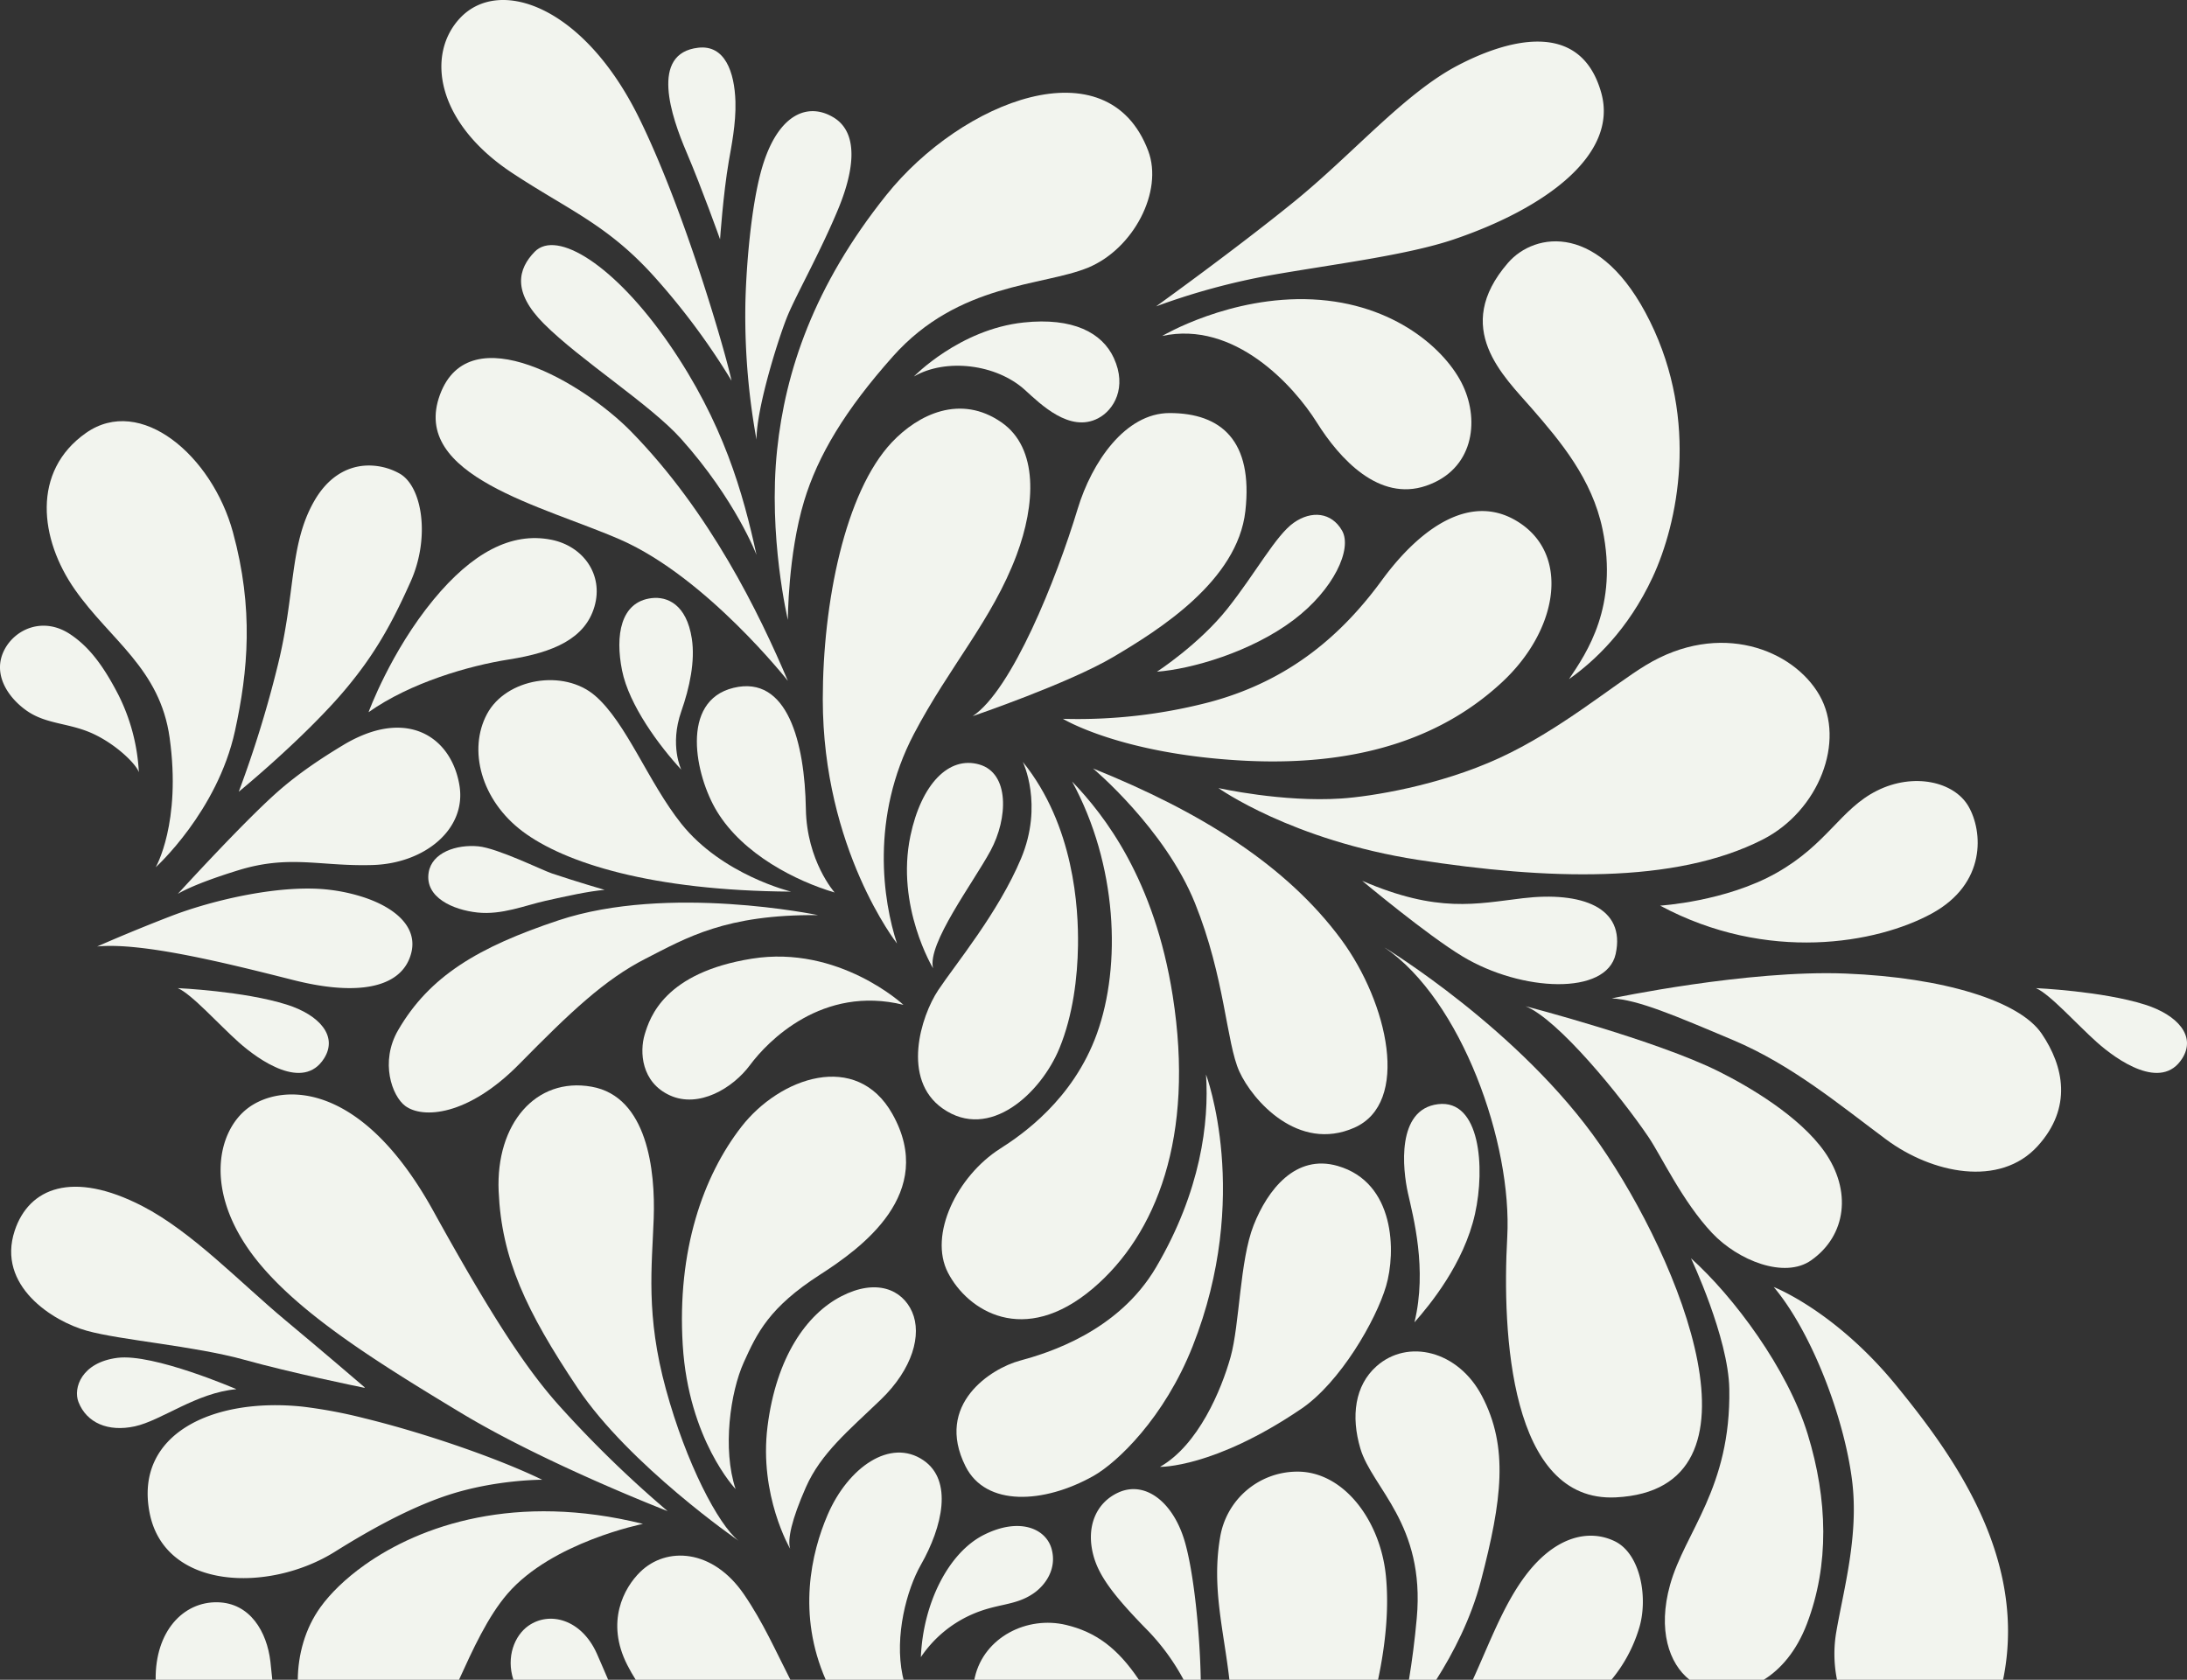 <svg xmlns="http://www.w3.org/2000/svg" xmlns:xlink="http://www.w3.org/1999/xlink" width="1255.226" height="964.391" viewBox="0 0 1255.226 964.391"><rect x="0" y="0" width="1255.226" height="964.391" fill="#333333" stroke="none"/><defs><clipPath id="a"><rect width="1255.226" height="964.391" fill="#f2f4ee"></rect></clipPath></defs><g clip-path="url(#a)"><path d="M252.529,226.558C235.2,273.437,312.092,290.521,356.2,309.891c49.334,21.667,96,81,96,81-16.492-38.862-44.666-96.833-90-143.166-26.653-27.242-92.666-67.167-109.666-21.167" fill="#f2f4ee"></path><path d="M306.862,144.556c-9.547,9.8-13,23,5.332,41.333,21.036,21.037,61.108,46.385,78.668,66,31.332,35,43.332,66.667,43.332,66.667-7.665-35.333-19-76-50.332-121.333-31.173-45.1-64.333-65.667-77-52.667" fill="#f2f4ee"></path><path d="M293.862,99.224c32.5,21.5,54.917,29.668,82.167,60.168a401.128,401.128,0,0,1,43.833,59.165c-3.25-15.5-26.871-97.772-53.233-151.165-31.6-64-80.1-81-102.6-57-19.587,20.892-13.75,60,29.833,88.832" fill="#f2f4ee"></path><path d="M400.779,27.391c-27.957,3.165-15.5,39.5-6.75,60s19.25,50,19.25,50,1.75-25.75,5-44.75c1.38-8.074,4.213-21.61,3.83-34.278-.517-17.144-6.092-32.7-21.33-30.972" fill="#f2f4ee"></path><path d="M478.279,67.343c-14.322-8.546-30.75-2.2-40,26.048-7.427,22.683-10.267,63.546-10.5,83.25a396.547,396.547,0,0,0,6.415,75.75c0-18.758,13.167-60,18-71.5,5.243-12.476,18.679-36.324,28.834-60.75,8.039-19.34,13.25-43.25-2.75-52.8" fill="#f2f4ee"></path><path d="M659.029,86.641c-23.239-61.747-107-28.75-150.25,25.25-41.89,52.3-58.025,101.6-62.744,146.25-5.256,49.75,6.16,97.75,6.16,97.75s0-37.335,9.334-68.25c7.868-26.065,23.5-52.184,51-83.073,37.68-42.326,86-40.177,112-50.927s43.25-43.75,34.5-67" fill="#f2f4ee"></path><path d="M639.279,205.545c-6.7-14.558-23.5-23.4-51.75-20.4-36.8,3.908-63,31-63,31,18.25-10.6,47.25-7.25,63.75,7.75,9.022,8.2,25.75,24.75,42,16.25,9.078-4.749,16.75-17.75,9-34.6" fill="#f2f4ee"></path><path d="M583.5,318.556c10.731-28.676,12.693-61.187-8.67-76.052-23.628-16.441-47.823-4.567-62.9,11.387-27.027,28.6-39.7,92.5-39.69,147.548.006,86,42.591,140.244,42.591,140.244-8.025-24.358-15.4-72.434,9.7-120.292,20.368-38.841,45-65.5,58.972-102.835" fill="#f2f4ee"></path><path d="M618.529,292.142c-12.321,40.688-37.751,104-60.251,119,0,0,55-18.75,80.75-34s71.25-43.5,75.75-83.75-13.724-56.25-43.5-56.25c-25.5,0-44.658,28.278-52.749,55" fill="#f2f4ee"></path><path d="M664.029,385.641c19.75-1.5,54-11.25,78.482-29.75,22.953-17.341,33.768-40.75,27.768-51.25s-17.5-11.75-27.768-4.5-21.732,28.75-37.982,49.25-40.5,36.25-40.5,36.25" fill="#f2f4ee"></path><path d="M836.508,37.659c-30.643,16.12-59.98,50.732-94,78.335s-78.983,59.9-78.983,59.9a391.272,391.272,0,0,1,65.7-17.88c35.733-6.307,78.15-11.4,105.3-20.62,52.159-17.705,94.5-48.5,84.5-84.146-12.3-43.851-56.52-29.264-82.52-15.586" fill="#f2f4ee"></path><path d="M818.529,278.891c27-9.25,30.75-36.75,21.25-57.25s-39.25-47.5-86.5-49.75-86.25,21-86.25,21c41.5-9,75.5,28.5,88.735,49.613s35.765,45.637,62.765,36.387" fill="#f2f4ee"></path><path d="M316.529,309.891c-23.177-4.675-45.668,7.667-67.668,34.333-24.688,29.927-37.332,64.667-37.332,64.667,23.97-16.966,57.429-26.651,80.617-30.294,25.715-4.039,43.715-12.039,49.049-30.373s-6.5-34.669-24.666-38.333" fill="#f2f4ee"></path><path d="M865.529,150.891c-32.5,37.5-2.5,65,13.75,83.71s34.5,40.29,40.5,69.29c9.168,44.319-9,70.75-19.25,86,14.5-10.25,33.925-28.248,48-58.5,14.422-31,26.75-89.5-1.5-146.833s-66.1-51.438-81.5-33.667" fill="#f2f4ee"></path><path d="M1252.508,607.641c8.147-12.921-2.909-25-21.331-30.85-24.571-7.8-62.648-9.494-62.648-9.494,8,3.405,23.5,20.844,35,31.094s37,28.25,48.979,9.25" fill="#f2f4ee"></path><path d="M421.029,394.891c-31,7.5-22,50.5-9.5,71,15.092,24.753,45.5,40,67.5,46.5,0,0-16-18-16.5-48-.634-38.008-10.5-77-41.5-69.5" fill="#f2f4ee"></path><path d="M397.069,366.642c-3.041-19.751-14.176-24.294-23.041-23.251-17.938,2.11-21,21.5-17,41.5s21.5,43.5,34,57c0,0-6.868-13.928,0-33.5,4.785-13.638,8.023-28.878,6.041-41.749" fill="#f2f4ee"></path><path d="M341.529,399.391c-18-15.5-51-10-62,10.5s-3.5,49.5,20.5,67.5,74,34,154,34.5c0,0-39.5-9.5-63-39-18.992-23.84-31.5-58-49.5-73.5" fill="#f2f4ee"></path><path d="M274.029,523.891c14,1.5,27.219-4.061,39.06-6.714,12.134-2.719,24.829-5.527,33.94-6.286,0,0-15.972-4.637-30.349-9.473-5.653-1.9-31.146-14.484-42.151-15.527-12.543-1.189-26.636,3.549-28.5,15-2.336,14.341,14,21.5,28,23" fill="#f2f4ee"></path><path d="M232.529,634.891c10,7.5,36,6,65.5-24s49-48.5,72.5-60.5,46-25.5,99-25c0,0-86-18-149,3-46.071,15.356-74,32-92,63-10.621,18.29-3.483,37.888,4,43.5" fill="#f2f4ee"></path><path d="M384.529,628.891c16.5,7.5,36-4,46-17.5s41.5-46,88-34.5c0,0-37-34.5-87-26.5s-58.5,33.5-61.5,43.5-2,27.5,14.5,35" fill="#f2f4ee"></path><path d="M568.529,488.391c10-18.5,11-44.5-6.5-49.5s-33.273,11.327-39.5,41c-8.5,40.5,13,76,13,76-3.5-14,23-49,33-67.5" fill="#f2f4ee"></path><path d="M541.029,636.391c27,19,56.5-9,67-34.5,7.849-19.063,10.419-40.915,10.685-58.982.315-21.518-2.185-69.018-31.685-105.518,0,0,12,24.5-1,55.5s-37.5,60.5-47.5,75.5-21.319,51.239,2.5,68" fill="#f2f4ee"></path><path d="M627.328,739.672c36.252-30.78,58.507-86.876,45.747-167.991-10.5-66.747-39-103.5-57.747-122.994,25.935,47.674,28.4,105.421,14.25,144.743-13.673,38-43.334,58.256-55.5,66-24.748,15.749-41.247,49.5-30,71.246s43.5,42.749,83.246,9" fill="#f2f4ee"></path><path d="M610.079,412.69s33,20.249,103.495,24,116.994-15.749,148.492-45,39-71.247,11.25-90.746-57.747,1.5-80.246,32.249-52.393,57.312-98.245,69.746a299.029,299.029,0,0,1-84.746,9.75" fill="#f2f4ee"></path><path d="M1044.308,399.192c-15-26.249-57.211-43.1-99.745-17.25-19.075,11.6-49.4,37.339-84,53.248-34.777,15.99-73.828,22.121-90.745,23.249-33.748,2.25-70.5-6-70.5-6s42,30,114.745,41.248,146.993,14.214,197.739-11.749c32.249-16.5,47.5-56.5,32.5-82.746" fill="#f2f4ee"></path><path d="M627.328,441.187s41.248,34.5,58.5,77.246,18,80.246,25.5,96.745,33.749,46.5,66,32.249,19.329-71.584-7.5-107.995c-31.5-42.747-81-73.5-142.493-98.245" fill="#f2f4ee"></path><path d="M874.066,515.685c-26.822,3.179-48.747,8.75-92.245-10,0,0,37.32,31.242,57.747,43.5,33.748,20.249,82.5,22.5,87.746-1.5,5.848-26.739-19.5-36-53.248-32" fill="#f2f4ee"></path><path d="M1129.805,462.938c-8.25-14.249-31.5-19.5-52.5-9s-28.5,30.749-57.747,47.248-66.746,18.749-66.746,18.749c61.5,33,124.493,21.749,155.992,4.5s29.249-47.248,21-61.5" fill="#f2f4ee"></path><path d="M1059.309,558.933c-56.247-2.25-134.243,14.25-134.243,14.25,15,.75,36,9.749,69.746,24s61.5,37.5,87.746,57,65.247,27.749,87,3.75c19.942-22.005,15-45.747,2.25-64.5s-56.248-32.249-112.495-34.5" fill="#f2f4ee"></path><path d="M1039.529,723.557c20.332-14.332,23.32-40.106,7.667-62.332-14.422-20.478-43.368-37.412-60.63-46.043-36-18-110.995-37.5-110.995-37.5,18.749,7.5,54.748,51.748,70.5,75,7.423,10.958,19.553,37.129,36.59,55.21,14.835,15.744,41.531,26.479,56.871,15.666" fill="#f2f4ee"></path><path d="M927.318,859.67c91.495-4.5,36.748-136.493-9-202.49S794.574,543.936,794.574,543.936c44.248,30,73.5,112.494,70.5,166.491-3.038,54.683,1.532,152.229,62.247,149.243" fill="#f2f4ee"></path><path d="M846.574,696.928c5.954-26.787,2.932-65.974-21.249-63-24.047,2.96-20.249,37.5-17.249,51s11.2,43.63,3.75,74.247c8.7-9.867,28.392-33.653,34.748-62.247" fill="#f2f4ee"></path><path d="M746.779,808.891c22.5-15.25,43-51,48.75-70.5s5.282-59.465-27.75-69c-24.25-7-40.25,13.75-48.25,34s-8,57-13.25,75.75-18.5,50.5-40.5,63c0,0,30.766.8,81-33.25" fill="#f2f4ee"></path><path d="M627.529,847.391c13.677-7.679,40.742-33.38,57-74.5,34-86,7.666-156,7.666-156,1.834,27.5-3,67-28.666,110.667-21.814,37.11-62.334,49.334-78.334,53.666s-49,24.834-31,60.668c11.637,23.164,44.834,21.5,73.334,5.5" fill="#f2f4ee"></path><path d="M321.279,807.391c-19.1-21.178-39.25-51.833-72.584-112.167-13.1-23.706-26.554-39.723-39.433-50.123-28.26-22.821-53.744-18.6-66.566-9.21-18.667,13.668-26.335,50.333,6.334,89.667,14.611,17.593,35.491,34.154,60.232,50.847,16.927,11.421,35.662,22.9,55.433,34.819,48.666,29.334,118.5,56.334,118.5,56.334a649.507,649.507,0,0,1-61.915-60.167" fill="#f2f4ee"></path><path d="M382.194,797.557c-11.667-42.667-8-70.333-7-98s-3.666-70-35.666-75.667-55,21.334-53.334,60,15.667,68.666,45.334,113,92.333,87.666,92.333,87.666c-11.667-9.332-30-44.335-41.667-87" fill="#f2f4ee"></path><path d="M470.527,731.89c23.79-15.313,67.333-46.666,41.667-92.334-20.568-36.6-64.667-21-86.667,7.333s-37,71-33.667,125.334,30.334,82.666,30.334,82.666c-7.666-23-3-55.665,4.665-72.665s14.668-31.667,43.668-50.334" fill="#f2f4ee"></path><path d="M505.526,803.557c18.333-17.666,23.667-37.332,18-50.332s-20.667-19.334-40.667-9-37.333,35-42.333,74.666,13,70.333,13,70.333c-1.667-5.333.81-16.749,9-35.334,8.667-19.665,24.667-32.665,43-50.333" fill="#f2f4ee"></path><path d="M229.362,271.891a36.016,36.016,0,0,0-20.1-4.551c-10.254.776-21.137,6.427-29.233,20.884-14,25-10.334,52.334-20.667,94a647.852,647.852,0,0,1-22.334,72.334s29-23.667,52.541-49a243.067,243.067,0,0,0,19.693-23.924c11.261-15.708,18.832-30.751,26.433-47.743,11.334-25.333,6.667-54.667-6.333-62" fill="#f2f4ee"></path><path d="M263.7,450.891c-4.125-24.754-24.667-40.9-54.434-29.256a81.032,81.032,0,0,0-12.167,6.054c-12.488,7.506-25.841,16.365-37.732,26.869-20,17.667-57.334,58.666-57.334,58.666s7.938-5.359,35-13.666c27.883-8.559,45.174-2.7,72.233-2.856,1.569-.008,3.165-.034,4.8-.087,29.9-.975,53.795-20.736,49.63-45.724" fill="#f2f4ee"></path><path d="M744.279,844.891a44.926,44.926,0,0,0-44,37.75c-4.9,28.682,2.019,52.882,5.332,81.75h85.312c4.42-20.828,6.346-41.4,4.5-59.771-3.226-32.062-24.559-60.063-51.142-59.729" fill="#f2f4ee"></path><path d="M369.029,874.891c-72.873-18.126-127.675.786-159.767,23.6-11.286,8.022-19.769,16.526-25.233,24.071-9.086,12.547-12.991,27.684-13.121,41.833h92.535c7.9-17.32,16.505-36.308,27.918-49.5,25.668-29.667,77.668-40,77.668-40" fill="#f2f4ee"></path><path d="M303.241,933.416c-7.881,5.577-12.852,17.78-8.578,30.975h54.4c-2.335-5.373-4.479-10.511-6.489-15-8.885-19.857-27.242-24.526-39.331-15.971" fill="#f2f4ee"></path><path d="M367.529,902.391c-9.53,9.271-20.031,28.9-7.5,53.5,1.517,2.979,3.134,5.8,4.847,8.5h88.771c-8.441-16.538-15.7-33.084-26.7-49.123-18.028-26.269-44.534-27.357-59.414-12.877" fill="#f2f4ee"></path><path d="M528.529,898.391c12.5-22,18.449-48.4,1.5-60-19-13-43.25,4-55,31.25-9.457,21.933-17.52,57.248-1.091,94.75h44.687c-.226-.851-.427-1.686-.6-2.5-4.75-22.75,2.448-49.33,10.5-63.5" fill="#f2f4ee"></path><path d="M603.529,889.141c-3.25-11.5-18.25-18.25-38.75-8s-35,39.5-36.25,70.25a68.492,68.492,0,0,1,29.25-24.5c14.75-6.5,24.652-4.809,35.25-12,7-4.75,13.75-14.25,10.5-25.75" fill="#f2f4ee"></path><path d="M611.862,932.892c-22.333-5.333-47,7-52.333,30-.117.5-.219,1-.315,1.5h94.46c-12.322-18.345-24.88-27.456-41.812-31.5" fill="#f2f4ee"></path><path d="M641.861,856.893c-12.783,5.835-18.667,19.667-14.333,36,3.152,11.882,11.666,23.333,31.666,43.667a127.135,127.135,0,0,1,20.149,27.831h9.833c-.507-27.663-4.093-62.337-9.315-79.831-6.667-22.334-22.667-34.667-38-27.667" fill="#f2f4ee"></path><path d="M850.529,801.391c-13.645-25.968-42.5-33-60.5-17-12.465,11.079-14.71,28.808-9.249,47.234,6.749,22.766,37.249,43.266,32.376,97.317-1.135,12.6-2.722,24.843-4.492,35.449h15.663c9.677-15.227,19.968-35.021,25.7-57,12-46,16-76.5.5-106" fill="#f2f4ee"></path><path d="M926.862,884.891c-15-7.334-35.289-3-53,22-11.556,16.314-19.017,36.522-28.536,57.5h79.552a84.407,84.407,0,0,0,15.65-28.833c5.667-17.334,1.334-43.334-13.666-50.667" fill="#f2f4ee"></path><path d="M970.529,722.391s21.48,45.437,22,75c1,57-25.5,82-34,112.5-7.2,25.838-.575,45.245,11.185,54.5h42.579c9.868-6.108,18.842-16.588,24.735-32,13-34,12-71.5.5-109s-42.5-79-67-101" fill="#f2f4ee"></path><path d="M1018.029,738.891c21.754,25.834,40.526,75.022,45.009,111.415,3.853,31.271-4.847,61.962-9.038,86.228a74.713,74.713,0,0,0,.352,27.857h95.292c.157-.719.308-1.444.448-2.184,13.2-69.685-30.67-128.587-61.352-166.3-35.265-43.349-70.711-57.011-70.711-57.011" fill="#f2f4ee"></path><path d="M49.361,248.557c-31.333,22-26.667,61-6.333,90s48.813,45.333,54.332,85c6.814,48.961-8,74.359-8,74.359s35.377-31.937,45.493-78.219c7.535-34.473,10.842-70.14-1.159-114.14s-53-79-84.333-57" fill="#f2f4ee"></path><path d="M209.262,566.8c14.646-1.79,23.893-8.446,26.767-19.655,3.747-14.614-8.654-25.717-26.767-31.837a101.846,101.846,0,0,0-19.693-4.413c-27.709-3.5-67.29,5.75-91.29,15s-42.5,17.5-42.5,17.5c25.75-2.5,74,9.5,112.5,19.25,16.369,4.146,30.15,5.479,40.983,4.155" fill="#f2f4ee"></path><path d="M102.029,567.3c8,3.406,23.5,20.844,35,31.094s37,28.25,48.979,9.25c8.148-12.921-2.91-25-21.332-30.849-24.571-7.8-62.647-9.495-62.647-9.495" fill="#f2f4ee"></path><path d="M2.529,373.058c-7.167,13.833,2.1,27.5,12.832,35,11.453,8,24.491,6.833,38.334,13.333,13.691,6.429,24.724,17.7,26,22a111.611,111.611,0,0,0-11.667-44.333c-8.979-17.432-17.14-27.822-27.62-34.852-15.38-10.315-31.609-3.252-37.879,8.852" fill="#f2f4ee"></path><path d="M192.2,890.891c4.543-2.842,10.387-6.431,17.066-10.26,13.821-7.923,31.242-16.878,48.267-22.407,27.168-8.822,53.667-8.667,53.667-8.667-25.243-12.26-67.165-26.764-101.934-35.281a278,278,0,0,0-35.733-6.718c-51.5-5.334-96.515,15.735-87.667,61,8.667,44.333,68.5,46,106.334,22.333" fill="#f2f4ee"></path><path d="M124.862,919.891c-19.607-.412-35.881,16.592-35.518,44.5h66.949c-.427-3.892-.735-7.421-1.1-10.5-2-17-11.582-33.606-30.334-34" fill="#f2f4ee"></path><path d="M49.823,764.005c19.571,5.454,61.6,8.663,90.477,16.684,27.006,7.5,64.25,15.142,68.962,16.1v-.328c-3.458-2.97-24.431-20.96-45.541-38.552-25.88-21.567-53.42-50.693-81.975-65.452C41.575,671.694,16.542,682,8.434,706.574c-10.427,31.6,21.818,51.976,41.389,57.431" fill="#f2f4ee"></path><path d="M77.362,818.891c15.333-3.333,35.333-19.333,58.333-21.333,0,0-47.666-20.667-68.333-18s-25.414,17.413-22.334,25.333c4.667,12,17,17.333,32.334,14" fill="#f2f4ee"></path></g></svg>
